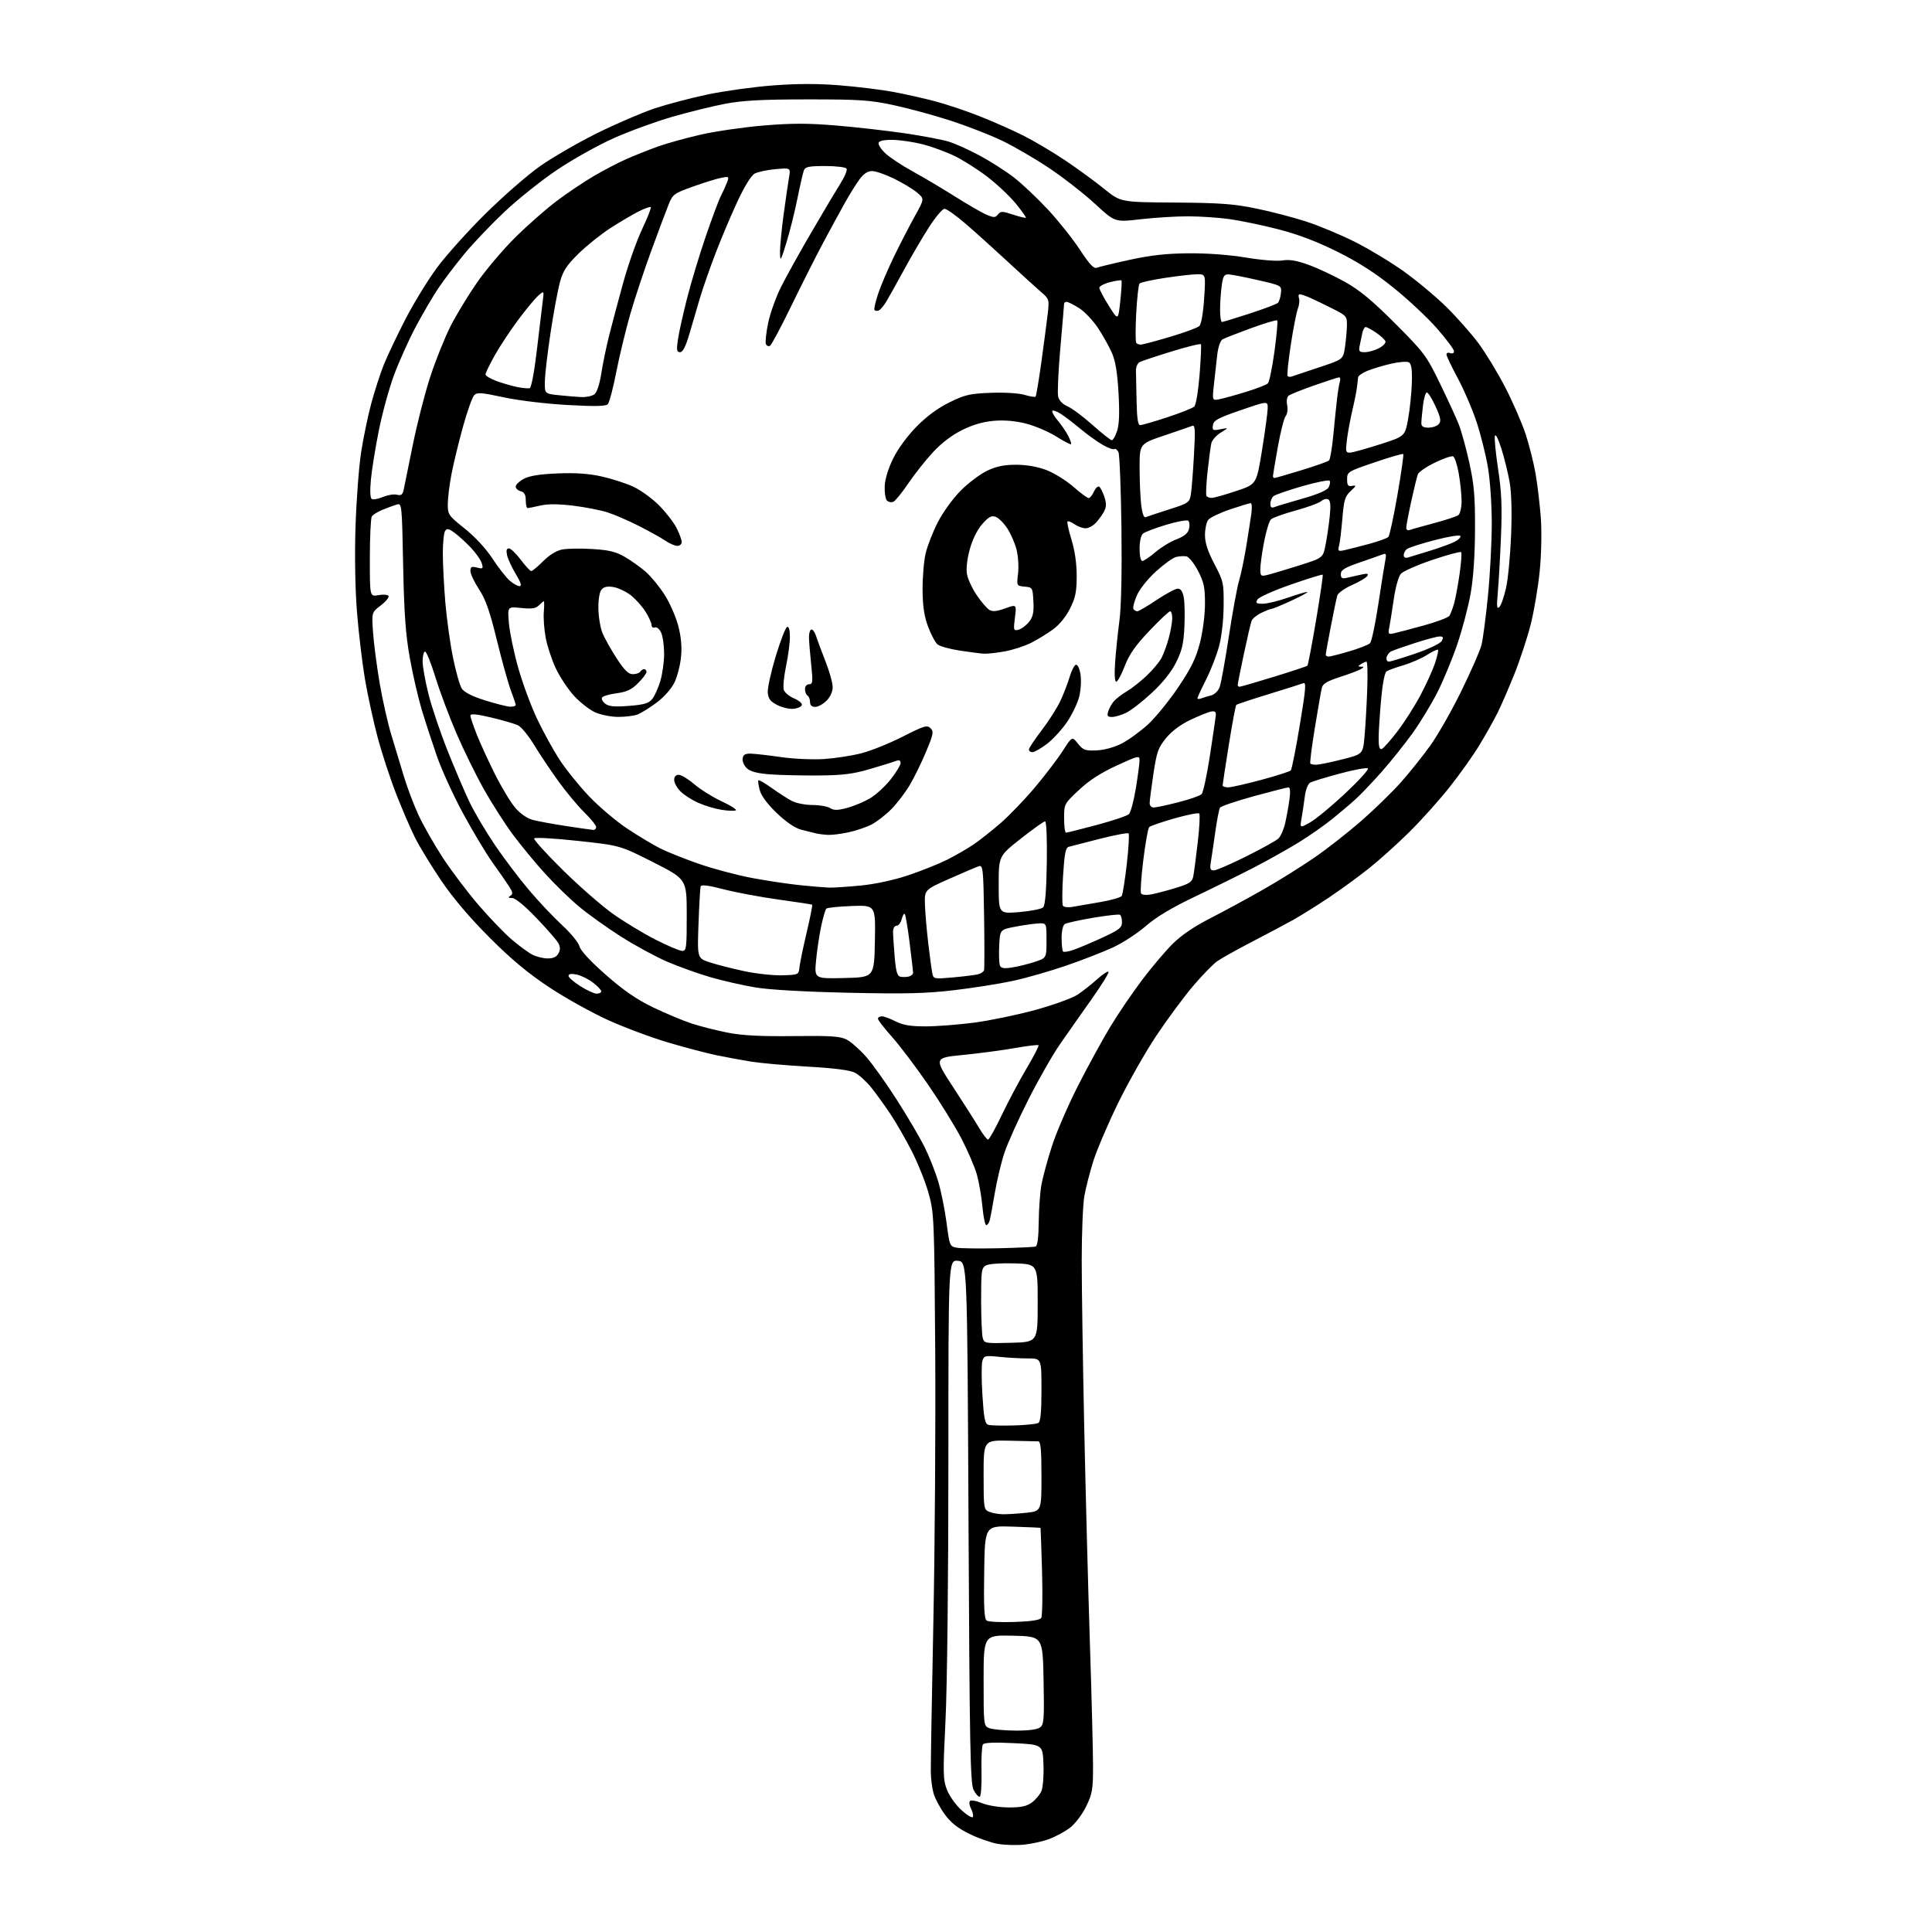 <?xml version="1.0" encoding="UTF-8" standalone="no"?>
<svg 
  version="1.1" 
  xmlns="http://www.w3.org/2000/svg" 
  xmlns:xlink="http://www.w3.org/1999/xlink" 
  xmlns:svg="http://www.w3.org/2000/svg"
  xmlns:rdf="http://www.w3.org/1999/02/22-rdf-syntax-ns#"
  xmlns:cc="http://creativecommons.org/ns#"
  xmlns:dc="http://purl.org/dc/elements/1.1/"
  viewBox="0 0 768 768"
  width="768"
  height="768"
>
<style>svg {background-color: white; }</style>"
<path stroke="none" fill="black" fill-rule="evenodd" d="M407.00,733.28C403.98,733.57 399.29,733.43 396.59,732.96C393.90,732.50 388.81,730.70 385.29,728.97C380.69,726.71 377.94,724.52 375.54,721.21C373.70,718.67 371.72,715.00 371.15,713.05C370.57,711.10 370.06,707.25 370.01,704.50C369.96,701.75 370.41,674.98 371.02,645.00C371.63,615.02 371.96,566.20 371.76,536.50C371.40,484.53 371.30,482.20 369.18,474.50C367.97,470.10 364.96,462.55 362.50,457.71C360.04,452.88 356.15,446.13 353.86,442.71C351.57,439.30 348.16,434.58 346.27,432.23C344.38,429.89 341.51,427.28 339.88,426.44C337.88,425.40 331.82,424.62 321.20,424.01C312.55,423.52 302.39,422.62 298.63,422.02C294.86,421.42 288.57,420.25 284.64,419.43C280.71,418.61 272.13,416.35 265.56,414.40C258.99,412.46 248.27,408.46 241.75,405.51C235.22,402.55 224.62,396.65 218.19,392.38C209.73,386.76 203.17,381.28 194.47,372.56C186.63,364.70 179.98,356.85 175.35,350.00C171.45,344.23 166.81,336.61 165.03,333.08C163.26,329.55 159.86,321.68 157.48,315.58C155.10,309.49 151.77,299.32 150.09,293.00C148.41,286.68 146.16,276.32 145.08,270.00C144.01,263.68 142.59,251.75 141.92,243.50C141.19,234.32 140.95,221.13 141.32,209.50C141.65,199.05 142.64,185.78 143.52,180.00C144.40,174.22 146.23,165.38 147.59,160.35C148.95,155.32 151.21,148.34 152.62,144.85C154.03,141.36 157.86,133.30 161.13,126.94C164.41,120.59 170.06,111.36 173.69,106.44C177.33,101.52 185.99,91.88 192.94,85.00C199.89,78.12 209.61,69.64 214.54,66.15C219.47,62.66 229.71,56.73 237.29,52.97C244.88,49.21 255.23,44.76 260.29,43.07C265.36,41.39 274.90,38.88 281.50,37.51C288.10,36.13 299.73,34.53 307.34,33.95C316.88,33.23 325.12,33.21 333.84,33.92C340.80,34.48 350.32,35.65 355.00,36.52C359.68,37.39 367.10,39.05 371.50,40.20C375.90,41.35 383.90,44.02 389.28,46.15C394.66,48.27 402.56,51.77 406.83,53.92C411.11,56.07 418.63,60.53 423.55,63.84C428.47,67.15 435.42,72.22 438.99,75.12C445.49,80.38 445.49,80.38 466.99,80.52C484.90,80.64 490.31,81.03 499.30,82.88C505.24,84.09 514.24,86.44 519.30,88.09C524.36,89.74 533.00,93.35 538.50,96.10C544.00,98.86 552.74,104.12 557.91,107.80C563.09,111.49 570.75,117.88 574.94,122.00C579.13,126.12 584.89,132.65 587.75,136.50C590.61,140.35 595.39,148.22 598.37,154.00C601.35,159.78 604.97,168.08 606.42,172.45C607.87,176.83 609.68,184.03 610.44,188.45C611.20,192.88 612.13,200.78 612.51,206.00C612.90,211.41 612.71,220.45 612.06,227.00C611.43,233.32 609.83,242.83 608.50,248.13C607.17,253.42 604.21,262.42 601.92,268.13C599.62,273.83 596.62,280.75 595.23,283.50C593.85,286.25 590.69,291.88 588.21,296.00C585.73,300.12 580.31,307.77 576.15,313.00C572.00,318.23 564.76,326.29 560.05,330.93C555.35,335.57 548.14,342.03 544.04,345.30C539.93,348.57 532.73,353.80 528.04,356.94C523.34,360.07 517.02,364.02 514.00,365.71C510.98,367.39 503.60,371.31 497.62,374.41C491.64,377.51 485.42,380.99 483.80,382.14C482.18,383.30 477.92,387.67 474.34,391.87C470.76,396.07 464.22,404.90 459.80,411.50C455.39,418.10 448.48,430.25 444.46,438.50C440.44,446.75 436.02,457.10 434.63,461.50C433.24,465.90 431.63,472.17 431.05,475.43C430.47,478.70 430.00,490.17 430.00,500.93C430.00,511.70 430.45,541.42 430.99,567.00C431.53,592.58 432.54,631.05 433.23,652.50C433.93,673.95 434.50,696.23 434.50,702.00C434.50,711.45 434.22,713.06 431.73,718.15C430.18,721.31 427.36,725.01 425.36,726.54C423.38,728.05 419.68,730.06 417.13,731.02C414.58,731.97 410.02,732.99 407.00,733.28zM386.76,722.23C386.96,721.61 386.63,720.18 386.02,719.03C385.41,717.89 385.17,716.53 385.50,716.00C385.85,715.44 387.78,715.74 390.29,716.76C392.73,717.74 397.23,718.47 401.00,718.48C405.95,718.50 408.14,718.02 410.20,716.50C411.69,715.40 413.40,713.35 414.00,711.93C414.60,710.52 414.96,705.80 414.80,701.43C414.50,693.50 414.50,693.50 403.00,692.93C395.33,692.55 391.24,692.71 390.72,693.43C390.30,694.02 390.04,698.89 390.16,704.24C390.28,709.68 389.96,714.09 389.44,714.22C388.92,714.34 387.82,713.11 387.00,711.47C385.71,708.91 385.43,694.32 385.00,605.00C384.50,501.50 384.50,501.50 380.75,501.19C377.00,500.88 377.00,500.88 377.00,580.69C377.01,626.60 376.52,670.37 375.86,683.73C374.81,704.91 374.86,707.35 376.41,711.42C377.37,713.90 379.94,717.52 382.25,719.61C384.53,721.66 386.55,722.84 386.76,722.23zM403.56,687.94C408.68,687.98 412.26,687.53 413.39,686.70C415.00,685.52 415.14,683.75 414.84,667.95C414.50,650.50 414.50,650.50 402.75,650.22C391.00,649.94 391.00,649.94 391.00,668.00C391.00,685.80 391.03,686.08 393.25,686.97C394.49,687.47 399.13,687.90 403.56,687.94zM403.31,644.76C409.89,644.53 413.38,644.00 413.91,643.15C414.35,642.44 414.49,634.13 414.23,624.68C413.96,615.23 413.69,607.44 413.63,607.36C413.56,607.28 408.55,607.05 402.50,606.86C391.50,606.50 391.50,606.50 391.23,624.93C391.02,638.97 391.26,643.56 392.23,644.22C392.93,644.70 397.91,644.94 403.31,644.76zM398.60,601.94C400.31,601.97 404.47,601.71 407.85,601.36C414.00,600.72 414.00,600.72 414.00,586.86C414.00,576.46 413.69,572.99 412.75,572.96C412.06,572.94 406.89,572.82 401.25,572.70C391.00,572.48 391.00,572.48 391.00,586.27C391.00,599.64 391.07,600.09 393.25,600.97C394.49,601.47 396.90,601.90 398.60,601.94zM403.02,566.64C407.70,566.51 412.09,566.06 412.77,565.64C413.64,565.11 414.00,561.22 414.00,552.44C414.00,540.00 414.00,540.00 408.65,540.00C405.70,540.00 400.58,539.72 397.26,539.37C391.63,538.78 391.17,538.89 390.52,540.95C390.13,542.17 390.13,548.28 390.52,554.53C391.10,563.78 391.54,565.99 392.87,566.39C393.77,566.66 398.33,566.77 403.02,566.64zM401.88,533.78C412.50,533.50 412.50,533.50 412.50,518.00C412.50,502.50 412.50,502.50 403.25,502.21C398.00,502.05 393.14,502.39 392.00,503.00C390.16,503.99 390.00,505.08 390.01,516.79C390.02,523.78 390.30,530.53 390.64,531.78C391.23,534.00 391.55,534.06 401.88,533.78zM396.92,496.20C404.39,496.03 411.02,495.73 411.66,495.52C412.41,495.27 412.85,491.87 412.91,485.68C412.97,480.47 413.46,473.81 414.00,470.86C414.55,467.91 416.39,461.12 418.10,455.77C419.80,450.42 424.50,439.54 428.53,431.60C432.57,423.65 438.43,412.96 441.55,407.83C444.67,402.70 450.29,394.46 454.03,389.51C457.77,384.55 463.19,378.14 466.09,375.25C469.60,371.75 474.70,368.29 481.42,364.86C486.97,362.02 496.45,356.87 502.50,353.41C508.55,349.95 517.61,344.28 522.64,340.81C527.66,337.34 535.99,330.81 541.14,326.31C546.29,321.81 553.30,314.99 556.71,311.17C560.13,307.35 565.43,300.73 568.50,296.46C571.56,292.19 577.16,282.36 580.95,274.60C584.74,266.85 588.31,258.70 588.89,256.50C589.46,254.30 590.62,245.57 591.46,237.11C592.31,228.65 593.00,215.60 593.00,208.11C592.99,200.30 592.33,190.66 591.43,185.50C590.57,180.55 588.53,172.45 586.88,167.50C585.24,162.55 581.89,154.79 579.44,150.26C577.00,145.73 575.00,141.52 575.00,140.90C575.00,140.29 575.67,140.05 576.50,140.36C577.36,140.69 578.00,140.38 578.00,139.62C578.00,138.90 574.96,134.84 571.25,130.59C567.54,126.35 559.77,119.07 554.00,114.42C546.63,108.48 539.93,104.18 531.50,100.00C523.30,95.93 515.86,93.12 508.00,91.11C501.68,89.49 492.98,87.68 488.68,87.09C484.38,86.49 476.95,86.00 472.18,85.99C467.40,85.99 458.93,86.52 453.34,87.16C443.19,88.34 443.19,88.34 435.34,81.08C431.03,77.09 422.87,70.72 417.21,66.92C411.55,63.13 403.05,58.17 398.31,55.91C393.58,53.65 384.37,50.07 377.86,47.95C371.35,45.84 361.18,43.07 355.26,41.80C345.75,39.77 341.77,39.50 321.00,39.51C303.08,39.52 295.35,39.92 288.45,41.22C283.47,42.16 273.96,44.50 267.31,46.41C260.66,48.33 250.15,52.16 243.97,54.93C237.79,57.69 227.73,63.31 221.61,67.41C215.50,71.50 206.15,78.94 200.83,83.93C195.52,88.92 188.28,96.49 184.75,100.75C181.22,105.01 176.49,111.24 174.24,114.58C171.99,117.93 167.91,124.90 165.17,130.08C162.43,135.26 158.58,143.83 156.62,149.12C154.67,154.41 151.95,164.31 150.59,171.12C149.23,177.93 147.81,186.70 147.44,190.62C147.02,195.07 147.15,197.97 147.78,198.36C148.33,198.71 150.34,198.34 152.24,197.55C154.13,196.75 156.64,196.35 157.80,196.66C159.43,197.08 160.03,196.67 160.43,194.85C160.72,193.56 162.35,185.54 164.06,177.03C165.77,168.53 168.92,156.22 171.06,149.68C173.21,143.15 176.83,134.13 179.10,129.65C181.38,125.17 186.12,117.36 189.64,112.29C193.16,107.23 199.97,99.19 204.77,94.43C209.57,89.67 216.99,83.14 221.26,79.92C225.53,76.71 232.21,72.22 236.09,69.95C239.98,67.68 245.71,64.69 248.83,63.31C251.95,61.92 257.56,59.68 261.29,58.33C265.03,56.98 272.87,54.80 278.71,53.48C284.55,52.16 295.78,50.54 303.67,49.88C314.74,48.96 321.24,48.96 332.25,49.88C340.09,50.53 352.35,51.92 359.50,52.96C366.65,54.01 374.62,55.52 377.20,56.32C379.79,57.12 385.34,59.63 389.53,61.89C393.72,64.15 399.76,68.01 402.96,70.47C406.16,72.93 412.24,78.67 416.49,83.22C420.73,87.77 426.49,95.00 429.29,99.28C433.02,104.99 434.79,106.90 435.94,106.44C436.80,106.10 442.68,104.68 449.00,103.30C457.45,101.45 463.68,100.76 472.50,100.69C479.80,100.63 488.71,101.29 495.26,102.38C501.38,103.40 507.66,103.90 509.81,103.53C512.57,103.07 515.43,103.55 520.25,105.30C523.90,106.63 530.40,109.68 534.70,112.09C540.56,115.38 545.52,119.49 554.61,128.60C566.11,140.13 567.00,141.32 572.38,152.38C575.49,158.77 578.88,166.15 579.91,168.76C580.94,171.37 582.82,178.23 584.09,184.01C585.99,192.64 586.39,197.33 586.34,210.50C586.30,220.86 585.68,229.85 584.59,236.00C583.66,241.22 581.29,250.22 579.33,256.00C577.37,261.77 573.84,270.32 571.49,275.00C569.14,279.68 564.64,287.10 561.48,291.50C558.32,295.90 552.75,302.85 549.12,306.94C545.48,311.03 540.92,315.82 539.00,317.57C537.08,319.33 532.93,322.85 529.78,325.41C526.63,327.97 520.56,332.22 516.28,334.86C512.00,337.49 504.00,341.98 498.50,344.82C493.00,347.67 482.43,352.89 475.00,356.43C465.78,360.83 459.60,364.53 455.50,368.10C452.20,370.98 446.35,374.79 442.50,376.58C438.65,378.36 430.27,381.63 423.88,383.83C417.48,386.03 407.96,388.77 402.72,389.90C397.48,391.04 386.96,392.70 379.34,393.61C368.19,394.93 360.07,395.13 337.50,394.64C320.34,394.27 306.00,393.46 300.47,392.55C295.50,391.73 287.42,389.90 282.52,388.48C277.61,387.05 269.86,384.29 265.29,382.32C260.73,380.36 252.40,375.84 246.80,372.28C241.20,368.71 233.66,363.32 230.06,360.29C226.45,357.26 220.38,351.36 216.57,347.16C212.77,342.97 207.04,336.02 203.86,331.73C200.67,327.43 195.48,319.32 192.33,313.71C189.18,308.09 184.27,298.10 181.43,291.50C178.59,284.90 174.84,274.89 173.10,269.25C171.36,263.61 169.50,259.00 168.97,259.00C168.44,259.00 168.00,260.74 168.00,262.87C168.00,265.00 169.07,270.96 170.38,276.12C171.69,281.28 175.09,291.35 177.95,298.50C180.80,305.65 184.72,314.81 186.65,318.86C188.59,322.90 193.11,330.55 196.70,335.86C200.30,341.16 206.40,349.23 210.27,353.80C214.13,358.36 220.08,364.66 223.49,367.80C226.90,370.93 229.98,374.71 230.34,376.18C230.76,377.86 234.63,382.06 240.75,387.44C247.81,393.66 252.98,397.23 259.50,400.39C264.45,402.79 271.43,405.71 275.01,406.88C278.60,408.05 285.12,409.70 289.51,410.54C295.21,411.64 302.67,412.02 315.50,411.86C330.56,411.69 334.01,411.92 336.65,413.30C338.38,414.21 341.88,417.32 344.42,420.22C346.95,423.13 352.43,430.81 356.57,437.31C360.72,443.80 365.62,452.12 367.46,455.81C369.30,459.49 371.76,465.65 372.91,469.50C374.07,473.35 375.57,480.77 376.26,485.99C377.48,495.34 377.54,495.49 380.42,495.99C382.03,496.27 389.45,496.36 396.92,496.20zM392.03,487.00C391.58,487.00 390.90,483.74 390.54,479.75C390.17,475.76 389.19,470.02 388.35,467.00C387.52,463.98 384.70,457.42 382.09,452.42C379.47,447.43 373.47,437.74 368.75,430.90C364.03,424.05 357.66,415.63 354.59,412.19C351.51,408.74 349.00,405.49 349.00,404.96C349.00,404.43 349.69,404.00 350.54,404.00C351.39,404.00 353.84,404.90 356.00,406.00C358.95,407.51 361.89,408.00 367.91,408.00C372.30,408.00 380.99,407.33 387.22,406.52C393.45,405.70 404.39,403.43 411.52,401.48C418.66,399.52 426.21,396.80 428.30,395.42C430.39,394.04 433.89,391.29 436.07,389.31C438.26,387.34 440.32,385.98 440.64,386.30C440.96,386.63 437.94,391.53 433.92,397.20C429.91,402.86 424.25,410.91 421.36,415.09C418.46,419.26 412.81,429.16 408.80,437.09C404.78,445.01 400.47,454.61 399.22,458.41C397.97,462.21 396.26,469.41 395.42,474.41C394.58,479.41 393.66,484.29 393.38,485.25C393.10,486.21 392.49,487.00 392.03,487.00zM392.77,453.00C393.21,453.00 395.67,448.61 398.22,443.25C400.77,437.89 405.20,429.55 408.07,424.73C410.94,419.90 413.08,415.75 412.83,415.49C412.58,415.24 408.35,415.75 403.43,416.62C398.52,417.49 389.27,418.72 382.88,419.35C371.26,420.50 371.26,420.50 378.88,432.15C383.07,438.56 387.73,445.87 389.23,448.40C390.72,450.93 392.32,453.00 392.77,453.00zM237.20,395.00C238.19,395.00 239.00,394.57 239.00,394.05C239.00,393.53 237.50,391.96 235.67,390.56C233.83,389.16 230.91,387.73 229.17,387.38C227.08,386.97 226.00,387.14 226.00,387.90C226.00,388.53 228.11,390.38 230.70,392.02C233.28,393.66 236.20,395.00 237.20,395.00zM335.61,388.78C347.50,388.50 347.50,388.50 347.78,374.15C348.06,359.81 348.06,359.81 338.61,360.15C333.41,360.34 328.85,360.81 328.47,361.20C328.09,361.58 327.17,364.73 326.43,368.20C325.69,371.66 324.78,377.78 324.40,381.78C323.72,389.07 323.72,389.07 335.61,388.78zM361.25,388.19C362.21,387.96 362.99,387.26 362.97,386.63C362.95,386.01 362.32,380.64 361.58,374.70C360.83,368.75 359.97,363.64 359.66,363.33C359.35,363.02 358.80,363.94 358.44,365.38C358.08,366.82 357.16,368.00 356.39,368.00C355.60,368.00 355.00,369.01 355.00,370.35C355.00,371.64 355.29,376.12 355.64,380.30C356.14,386.13 356.66,387.99 357.89,388.26C358.78,388.45 360.29,388.42 361.25,388.19zM378.80,388.54C383.03,388.16 387.48,387.61 388.68,387.33C389.88,387.05 391.00,386.30 391.18,385.66C391.35,385.02 391.36,375.34 391.19,364.15C390.91,345.58 390.73,343.84 389.19,344.31C388.26,344.60 383.00,346.83 377.50,349.27C367.50,353.70 367.50,353.70 367.68,359.60C367.79,362.85 368.38,369.77 369.00,375.00C369.61,380.23 370.34,385.56 370.61,386.86C371.08,389.18 371.26,389.21 378.80,388.54zM311.00,387.70C317.44,387.50 317.50,387.47 317.80,384.50C317.97,382.85 319.26,376.63 320.66,370.69C322.06,364.74 323.05,359.76 322.85,359.63C322.66,359.50 316.65,358.58 309.50,357.59C302.35,356.60 292.53,354.77 287.67,353.51C281.52,351.92 278.75,351.57 278.51,352.36C278.32,352.99 277.94,359.66 277.67,367.20C277.17,380.90 277.17,380.90 282.12,382.54C284.84,383.44 290.99,385.02 295.79,386.04C300.58,387.06 307.43,387.81 311.00,387.70zM402.27,384.60C404.59,384.24 408.64,383.25 411.25,382.39C416.00,380.84 416.00,380.84 416.00,373.92C416.00,367.03 415.99,367.00 413.25,367.05C411.74,367.07 407.57,367.64 404.00,368.30C397.50,369.51 397.50,369.51 397.20,375.90C397.03,379.41 397.15,382.96 397.47,383.77C397.90,384.91 399.02,385.10 402.27,384.60zM217.71,380.99C219.91,381.00 221.27,380.37 222.00,379.00C222.76,377.57 222.76,376.41 221.97,374.94C221.37,373.81 217.45,369.31 213.26,364.94C208.58,360.05 204.86,356.99 203.58,356.98C202.03,356.97 201.85,356.75 202.86,356.11C203.97,355.41 203.88,354.73 202.38,352.38C201.37,350.79 198.44,346.57 195.86,342.98C193.29,339.40 188.01,330.61 184.13,323.45C180.25,316.29 175.53,305.95 173.63,300.47C171.73,294.99 169.02,286.68 167.61,282.00C166.20,277.32 164.08,268.10 162.90,261.50C161.24,252.20 160.64,243.93 160.26,224.72C159.76,200.01 159.75,199.94 157.63,200.59C156.46,200.95 153.94,201.88 152.04,202.66C150.13,203.44 148.22,204.62 147.80,205.29C147.38,205.95 147.02,213.41 147.02,221.86C147.00,237.22 147.00,237.22 150.42,236.58C152.30,236.23 154.11,236.37 154.44,236.90C154.77,237.44 153.39,239.12 151.39,240.65C147.73,243.44 147.73,243.44 148.30,251.47C148.61,255.89 149.80,264.98 150.94,271.67C152.09,278.37 154.17,287.59 155.57,292.17C156.97,296.75 159.19,304.10 160.51,308.50C161.82,312.90 164.46,319.89 166.38,324.04C168.30,328.18 172.66,335.83 176.07,341.04C179.48,346.24 185.85,354.66 190.21,359.74C194.58,364.82 200.51,370.99 203.39,373.45C206.27,375.91 209.95,378.62 211.56,379.46C213.18,380.30 215.95,380.99 217.71,380.99zM426.96,377.51C429.04,376.78 434.18,374.59 438.37,372.65C444.91,369.63 446.00,368.77 446.00,366.62C446.00,365.25 445.65,363.90 445.22,363.64C444.79,363.37 439.95,363.91 434.47,364.84C428.99,365.77 423.94,366.89 423.25,367.32C422.54,367.78 422.00,370.16 422.00,372.89C422.00,375.52 422.27,377.93 422.59,378.26C422.92,378.58 424.88,378.25 426.96,377.51zM271.19,378.00C272.85,378.00 273.00,376.85 272.99,363.75C272.98,349.50 272.98,349.50 259.74,342.79C246.50,336.08 246.50,336.08 229.67,334.26C220.42,333.26 212.61,332.82 212.33,333.28C212.05,333.73 217.15,339.37 223.67,345.80C230.19,352.24 239.17,360.08 243.61,363.24C248.06,366.40 255.67,371.01 260.53,373.49C265.40,375.97 270.19,378.00 271.19,378.00zM405.25,362.56C409.79,362.17 414.03,361.33 414.68,360.68C415.48,359.89 415.95,354.06 416.12,343.00C416.26,333.27 415.98,326.50 415.43,326.50C414.92,326.50 410.56,329.61 405.75,333.40C397.00,340.30 397.00,340.30 397.00,351.78C397.00,363.26 397.00,363.26 405.25,362.56zM426.33,360.49C428.07,360.18 433.04,359.32 437.36,358.59C441.69,357.85 445.54,356.75 445.91,356.14C446.29,355.53 447.19,349.83 447.92,343.47C448.64,337.11 448.97,331.63 448.63,331.30C448.30,330.96 443.18,331.92 437.26,333.43C431.34,334.93 425.78,336.36 424.89,336.60C423.59,336.96 423.15,339.17 422.59,348.03C422.20,354.07 422.18,359.48 422.52,360.04C422.87,360.60 424.58,360.81 426.33,360.49zM457.72,355.52C459.64,355.16 464.05,353.99 467.53,352.92C472.97,351.24 473.92,350.58 474.37,348.23C474.66,346.73 475.45,340.67 476.13,334.77C476.82,328.87 477.07,323.74 476.71,323.37C476.34,323.01 471.90,323.89 466.84,325.33C461.78,326.78 457.27,328.33 456.82,328.78C456.37,329.23 455.31,335.12 454.48,341.87C453.64,348.61 453.24,354.59 453.59,355.15C453.96,355.75 455.68,355.91 457.72,355.52zM329.50,352.84C331.15,352.90 336.80,352.53 342.06,352.02C347.94,351.45 355.26,349.87 361.06,347.93C366.25,346.19 373.20,343.41 376.50,341.75C379.80,340.09 384.52,337.36 387.00,335.69C389.48,334.01 394.35,330.15 397.84,327.12C401.32,324.09 407.49,317.65 411.55,312.81C415.61,307.98 420.56,301.47 422.55,298.35C426.18,292.69 426.18,292.69 428.49,295.59C430.56,298.18 431.36,298.48 435.86,298.29C438.89,298.17 442.86,297.09 445.81,295.60C448.51,294.23 453.21,290.83 456.25,288.06C459.29,285.28 464.75,278.58 468.39,273.17C473.59,265.43 475.42,261.67 477.00,255.51C478.15,250.99 479.00,244.41 479.00,239.95C479.00,233.44 478.56,231.39 476.20,226.87C474.66,223.92 472.60,221.35 471.62,221.17C470.64,220.98 468.79,221.09 467.50,221.41C466.22,221.73 462.59,224.35 459.45,227.22C456.14,230.24 452.95,234.28 451.87,236.81C450.84,239.21 450.25,241.59 450.56,242.09C450.87,242.59 451.56,243.00 452.09,243.00C452.63,243.00 456.08,240.97 459.77,238.50C463.46,236.03 467.25,234.00 468.19,234.00C469.36,234.00 470.12,235.11 470.56,237.46C470.92,239.37 471.03,244.65 470.82,249.21C470.51,255.87 469.85,258.65 467.50,263.35C465.60,267.16 462.20,271.40 457.79,275.49C454.06,278.94 449.47,282.50 447.60,283.38C445.73,284.27 443.22,285.00 442.03,285.00C440.25,285.00 439.99,284.60 440.55,282.75C440.93,281.51 441.94,279.70 442.80,278.72C443.66,277.74 445.97,275.98 447.93,274.81C449.90,273.65 453.45,270.85 455.83,268.60C458.21,266.34 460.87,263.15 461.74,261.50C462.60,259.85 463.91,256.25 464.64,253.50C465.38,250.75 465.98,247.26 465.99,245.75C465.99,244.24 465.61,243.00 465.13,243.00C464.66,243.00 460.94,246.50 456.88,250.78C451.33,256.63 448.90,260.10 447.10,264.78C445.78,268.20 444.26,271.00 443.72,271.00C443.12,271.00 442.95,268.00 443.28,263.25C443.58,258.99 444.35,251.58 444.98,246.80C445.71,241.32 446.01,227.62 445.79,209.80C445.59,194.23 445.06,180.72 444.61,179.76C444.16,178.80 443.42,178.24 442.97,178.52C442.52,178.80 440.43,178.04 438.33,176.83C436.22,175.63 432.25,172.77 429.50,170.49C426.75,168.20 423.25,165.52 421.72,164.53C420.19,163.54 418.67,163.00 418.34,163.32C418.02,163.65 418.95,165.34 420.41,167.08C421.88,168.82 423.76,171.58 424.61,173.21C425.46,174.85 425.97,176.36 425.76,176.57C425.55,176.79 422.88,175.40 419.84,173.50C416.80,171.59 411.43,169.30 407.92,168.40C403.74,167.33 399.34,166.94 395.21,167.27C390.94,167.61 386.83,168.79 382.54,170.91C378.43,172.93 374.29,176.08 370.84,179.81C367.90,182.98 363.48,188.58 361.00,192.25C358.52,195.91 355.86,199.17 355.08,199.49C354.30,199.81 353.18,199.58 352.58,198.98C351.99,198.39 351.58,195.84 351.68,193.32C351.79,190.48 353.07,186.27 355.05,182.25C356.94,178.40 360.72,173.26 364.37,169.55C368.40,165.46 372.89,162.16 377.47,159.92C383.63,156.90 385.56,156.46 393.91,156.15C399.35,155.94 405.03,156.29 407.28,156.97C409.43,157.61 411.40,157.93 411.66,157.68C411.91,157.42 412.95,151.21 413.97,143.86C414.98,136.51 416.12,127.89 416.49,124.71C417.13,119.09 417.06,118.83 413.99,116.21C412.25,114.72 406.26,109.27 400.69,104.11C395.11,98.94 387.49,92.08 383.75,88.86C380.01,85.63 376.28,83.00 375.47,83.00C374.65,83.00 371.89,86.26 369.33,90.25C366.76,94.24 362.34,101.78 359.50,107.00C356.65,112.22 353.47,117.96 352.41,119.73C351.36,121.51 349.95,123.18 349.28,123.44C348.61,123.70 347.86,123.58 347.61,123.18C347.36,122.78 348.05,119.80 349.14,116.57C350.23,113.34 353.12,106.60 355.56,101.60C358.00,96.59 361.69,89.47 363.75,85.76C367.50,79.03 367.50,79.03 364.50,76.51C362.85,75.13 358.74,72.65 355.36,71.00C351.98,69.35 348.06,68.00 346.66,68.00C344.93,68.00 343.32,69.06 341.70,71.25C340.38,73.04 337.78,77.20 335.93,80.50C334.07,83.80 330.15,91.00 327.22,96.50C324.29,102.00 318.58,113.31 314.54,121.63C310.50,129.96 306.69,137.07 306.09,137.45C305.48,137.82 304.74,137.49 304.45,136.72C304.15,135.95 304.57,132.16 305.37,128.30C306.18,124.44 308.50,117.96 310.55,113.91C312.59,109.85 318.07,100.00 322.73,92.02C327.38,84.03 332.54,75.38 334.18,72.79C335.82,70.19 336.87,67.61 336.52,67.04C336.17,66.46 332.37,66.00 328.05,66.00C321.59,66.00 320.10,66.30 319.56,67.70C319.20,68.64 318.04,73.70 316.98,78.95C315.92,84.20 313.95,92.10 312.60,96.50C310.32,103.90 310.13,104.19 310.07,100.44C310.03,98.20 310.67,91.45 311.48,85.44C312.30,79.42 313.27,72.74 313.64,70.60C314.31,66.69 314.31,66.69 308.29,67.24C304.98,67.54 301.26,68.33 300.02,68.99C298.65,69.72 296.02,73.95 293.26,79.85C290.77,85.16 286.84,94.45 284.51,100.50C282.19,106.55 279.36,114.65 278.23,118.50C277.09,122.35 275.21,128.76 274.04,132.75C272.57,137.77 271.43,140.00 270.34,140.00C269.04,140.00 268.89,139.18 269.44,135.25C269.80,132.64 271.41,125.32 273.01,119.00C274.61,112.67 277.97,101.48 280.49,94.13C283.01,86.78 285.74,79.47 286.56,77.89C287.38,76.31 288.47,73.90 288.99,72.54C289.89,70.17 289.80,70.09 286.71,70.68C284.95,71.01 279.90,72.58 275.50,74.15C267.92,76.87 267.41,77.24 265.80,81.26C264.86,83.59 261.78,91.80 258.96,99.50C256.13,107.20 252.32,118.67 250.50,125.00C248.69,131.32 246.19,141.68 244.96,148.00C243.73,154.32 242.22,160.02 241.61,160.66C240.79,161.52 236.55,161.60 225.50,160.99C216.94,160.51 206.07,159.20 200.19,157.93C191.35,156.02 189.68,155.90 188.50,157.10C187.74,157.87 185.72,163.56 184.01,169.74C182.30,175.93 180.25,184.41 179.45,188.58C178.65,192.76 178.00,198.10 178.00,200.46C178.00,204.55 178.30,204.99 184.75,210.13C188.84,213.40 193.17,218.07 195.74,222.01C198.07,225.58 201.14,229.51 202.55,230.75C203.96,231.99 205.74,233.00 206.51,233.00C207.51,233.00 207.10,231.63 205.06,228.25C203.49,225.64 201.92,222.26 201.58,220.75C201.15,218.82 201.36,218.00 202.30,218.00C203.03,218.00 205.15,220.03 207.00,222.50C208.85,224.97 210.74,227.00 211.19,227.00C211.63,227.00 213.77,225.23 215.94,223.06C218.47,220.53 221.21,218.86 223.56,218.42C225.58,218.04 231.00,217.97 235.59,218.25C242.23,218.67 244.87,219.32 248.51,221.45C251.02,222.93 254.72,225.56 256.72,227.32C258.72,229.07 262.02,233.07 264.06,236.22C266.10,239.37 268.55,244.87 269.52,248.44C270.73,252.90 271.11,256.84 270.74,260.96C270.44,264.27 269.26,268.90 268.12,271.26C266.87,273.83 264.03,277.04 261.01,279.30C258.24,281.37 254.82,283.50 253.42,284.03C252.02,284.56 248.54,284.99 245.68,284.98C242.83,284.97 238.70,284.13 236.50,283.13C234.30,282.12 230.55,279.18 228.16,276.58C225.78,273.98 222.52,269.06 220.92,265.64C219.32,262.22 217.52,256.77 216.92,253.52C216.32,250.28 215.98,245.68 216.17,243.31C216.36,240.94 216.37,239.00 216.19,239.00C216.01,239.00 215.13,239.73 214.24,240.62C212.98,241.88 211.40,242.11 207.17,241.68C201.72,241.12 201.72,241.12 202.31,247.81C202.63,251.49 204.30,259.45 206.01,265.50C207.72,271.55 211.07,280.62 213.46,285.66C215.84,290.70 219.83,297.98 222.33,301.84C224.82,305.69 230.12,312.28 234.11,316.48C238.10,320.68 244.99,326.51 249.43,329.45C253.87,332.38 259.77,335.92 262.55,337.31C265.33,338.70 272.20,341.43 277.82,343.39C283.45,345.35 292.87,347.86 298.77,348.98C304.67,350.09 313.32,351.39 318.00,351.87C322.68,352.35 327.85,352.78 329.50,352.84zM482.52,346.00C483.48,346.00 489.26,343.50 495.36,340.45C501.45,337.40 507.21,334.22 508.14,333.37C509.08,332.53 510.31,329.73 510.89,327.17C511.47,324.60 512.23,320.36 512.58,317.75C512.99,314.78 512.85,313.00 512.21,313.00C511.66,313.00 505.44,314.58 498.40,316.51C491.37,318.44 485.32,320.49 484.96,321.07C484.60,321.65 483.75,326.04 483.08,330.81C482.41,335.59 481.61,340.96 481.32,342.75C480.88,345.38 481.11,346.00 482.52,346.00zM329.20,331.88C327.72,331.82 325.60,331.56 324.50,331.31C323.40,331.06 320.74,330.40 318.59,329.84C316.05,329.19 312.63,326.88 308.85,323.27C305.13,319.73 302.66,316.42 302.03,314.16C301.50,312.21 301.25,310.42 301.48,310.18C301.72,309.95 304.13,311.34 306.84,313.29C309.55,315.23 313.14,317.54 314.83,318.41C316.52,319.29 320.18,320.00 322.96,320.00C325.75,320.00 328.90,320.55 329.98,321.22C331.51,322.18 332.94,322.16 336.71,321.16C339.35,320.46 343.42,318.76 345.77,317.39C348.12,316.02 351.83,312.63 354.02,309.86C356.21,307.09 358.00,304.14 358.00,303.30C358.00,302.27 357.45,302.00 356.25,302.46C355.29,302.84 350.68,304.27 346.00,305.65C339.15,307.67 335.17,308.18 325.50,308.26C318.90,308.31 310.23,308.12 306.24,307.83C301.16,307.45 298.37,306.74 296.94,305.45C295.83,304.44 295.04,302.69 295.21,301.56C295.43,299.98 296.20,299.52 298.50,299.59C300.15,299.63 305.55,300.25 310.49,300.96C315.44,301.67 323.09,302.02 327.49,301.73C331.90,301.44 338.61,300.41 342.40,299.44C346.20,298.47 353.60,295.49 358.85,292.82C367.34,288.50 368.56,288.13 369.90,289.47C371.23,290.81 371.04,291.83 368.16,298.74C366.38,303.01 363.48,308.95 361.71,311.95C359.95,314.95 356.63,319.31 354.35,321.63C352.06,323.96 348.46,326.74 346.35,327.81C344.23,328.88 340.12,330.26 337.20,330.88C334.29,331.49 330.69,331.95 329.20,331.88zM423.75,331.00C424.16,331.00 429.68,329.62 436.00,327.93C442.32,326.24 448.07,324.31 448.77,323.63C449.46,322.95 450.69,318.37 451.50,313.45C452.31,308.53 452.97,303.52 452.98,302.32C453.00,300.23 452.63,300.31 443.90,304.32C437.60,307.21 432.97,310.20 428.90,314.03C423.03,319.52 423.00,319.58 423.00,325.28C423.00,328.42 423.34,331.00 423.75,331.00zM235.75,329.90C236.44,329.96 236.99,329.44 236.97,328.75C236.96,328.06 234.82,325.41 232.21,322.86C229.61,320.31 224.94,314.68 221.83,310.36C218.72,306.04 214.40,299.57 212.24,296.00C210.08,292.43 207.23,288.97 205.91,288.33C204.58,287.69 199.79,286.29 195.25,285.22C189.31,283.82 187.00,283.61 187.00,284.47C187.00,285.12 188.15,288.55 189.56,292.08C190.97,295.61 194.23,302.71 196.81,307.86C199.39,313.01 202.99,318.96 204.81,321.09C206.85,323.48 209.53,325.33 211.81,325.93C213.84,326.47 219.78,327.56 225.00,328.36C230.22,329.15 235.06,329.85 235.75,329.90zM520.87,326.87C523.16,325.56 529.42,320.39 534.77,315.36C540.12,310.34 544.17,305.89 543.77,305.47C543.37,305.05 538.42,305.94 532.77,307.46C527.12,308.97 521.78,310.60 520.89,311.06C519.93,311.58 519.04,313.82 518.67,316.71C518.33,319.34 517.75,323.24 517.38,325.37C516.70,329.23 516.70,329.23 520.87,326.87zM292.48,322.12C291.94,322.41 289.42,322.32 286.87,321.92C284.32,321.53 280.17,320.28 277.64,319.16C275.11,318.05 271.90,316.00 270.52,314.61C269.13,313.22 268.00,311.17 268.00,310.05C268.00,308.73 268.65,308.00 269.82,308.00C270.82,308.00 273.60,309.69 275.99,311.75C278.39,313.81 283.30,316.87 286.90,318.55C290.51,320.23 293.02,321.84 292.48,322.12zM458.58,321.00C459.45,321.00 463.84,320.07 468.33,318.93C472.83,317.79 477.02,316.33 477.65,315.68C478.28,315.03 479.76,308.20 480.94,300.50C482.12,292.80 483.18,285.60 483.29,284.50C483.45,283.01 482.99,282.58 481.50,282.84C480.40,283.02 476.71,284.50 473.29,286.12C469.31,288.01 465.81,290.61 463.54,293.39C460.40,297.21 459.82,298.85 458.50,307.61C457.68,313.05 457.01,318.29 457.01,319.25C457.00,320.21 457.71,321.00 458.58,321.00zM488.25,312.98C489.49,312.96 495.42,311.62 501.43,310.00C507.44,308.37 512.69,306.69 513.10,306.27C513.50,305.85 515.12,297.73 516.69,288.23C519.11,273.62 519.32,271.05 518.03,271.59C517.19,271.93 510.98,273.90 504.23,275.96C497.48,278.02 491.73,279.94 491.44,280.22C491.16,280.51 489.82,287.66 488.47,296.12C487.12,304.58 486.01,311.84 486.01,312.25C486.00,312.66 487.01,312.99 488.25,312.98zM523.20,304.00C524.23,304.00 528.83,303.06 533.43,301.90C541.78,299.81 541.78,299.81 542.43,292.65C542.78,288.72 543.26,280.44 543.49,274.25C543.72,268.06 543.59,263.01 543.20,263.02C542.82,263.02 541.83,263.47 541.00,264.00C539.67,264.86 539.67,264.97 541.00,265.00C542.31,265.03 542.32,265.15 541.03,265.96C540.22,266.47 536.50,267.87 532.77,269.08C527.67,270.71 525.84,271.79 525.46,273.38C525.17,274.55 523.92,281.71 522.68,289.29C521.44,296.88 520.63,303.29 520.88,303.54C521.13,303.79 522.17,304.00 523.20,304.00zM410.42,299.00C409.64,299.00 409.00,298.53 409.00,297.96C409.00,297.39 411.30,293.93 414.11,290.26C416.92,286.59 420.27,281.32 421.56,278.54C422.85,275.77 424.48,271.51 425.20,269.07C425.91,266.64 427.02,264.48 427.65,264.27C428.33,264.05 429.09,265.58 429.50,267.98C429.88,270.24 429.68,274.16 429.04,276.78C428.41,279.38 426.23,283.96 424.20,286.97C422.16,289.97 418.55,293.91 416.17,295.72C413.79,297.52 411.20,299.00 410.42,299.00zM549.23,297.76C549.90,297.53 552.73,294.36 555.51,290.71C558.30,287.06 562.43,280.57 564.69,276.29C566.96,272.01 569.54,266.30 570.44,263.62C571.33,260.93 571.87,258.54 571.63,258.29C571.39,258.05 569.40,258.98 567.21,260.37C565.03,261.75 560.82,263.58 557.87,264.45C554.92,265.32 551.93,266.39 551.22,266.84C550.43,267.34 549.59,271.63 549.01,278.08C548.49,283.81 548.05,290.68 548.03,293.33C548.01,296.72 548.37,298.04 549.23,297.76zM315.42,281.77C313.82,281.92 310.93,281.25 309.00,280.27C306.30,278.91 305.43,277.79 305.20,275.41C305.03,273.71 306.45,267.20 308.34,260.95C310.24,254.69 312.28,249.41 312.89,249.20C313.59,248.97 314.00,250.44 314.00,253.17C314.00,255.55 313.31,260.81 312.46,264.85C311.62,268.90 311.21,273.10 311.56,274.19C311.91,275.29 313.76,276.84 315.67,277.63C317.58,278.43 318.96,279.63 318.74,280.29C318.52,280.96 317.03,281.62 315.42,281.77zM202.75,280.92C203.99,280.96 205.00,280.66 205.00,280.25C205.00,279.84 204.13,277.22 203.07,274.44C202.02,271.65 199.51,262.65 197.50,254.44C194.70,242.97 193.06,238.28 190.43,234.27C188.54,231.39 187.00,228.12 187.00,227.00C187.00,225.30 187.44,225.07 189.61,225.62C192.00,226.22 192.16,226.07 191.50,223.89C191.11,222.57 189.14,219.77 187.14,217.67C185.14,215.56 182.22,212.91 180.65,211.77C178.29,210.07 177.64,209.96 176.91,211.11C176.43,211.87 176.03,215.88 176.03,220.00C176.03,224.12 176.47,232.82 177.01,239.32C177.55,245.82 178.92,255.72 180.06,261.32C181.19,266.92 182.77,272.50 183.57,273.72C184.51,275.18 187.66,276.78 192.75,278.39C197.01,279.73 201.51,280.87 202.75,280.92zM250.00,280.60C255.97,280.14 257.86,279.59 259.24,277.91C260.20,276.75 261.66,273.51 262.49,270.72C263.32,267.92 264.00,263.04 264.00,259.87C264.00,256.69 263.47,252.93 262.82,251.51C262.15,250.03 261.08,249.14 260.32,249.43C259.59,249.71 259.00,249.27 259.00,248.45C259.00,247.63 257.89,245.21 256.54,243.06C255.18,240.91 252.53,237.98 250.63,236.53C248.74,235.09 245.66,233.66 243.80,233.35C241.41,232.97 240.02,233.27 239.10,234.38C238.31,235.33 237.82,238.37 237.87,241.96C237.92,245.26 238.66,249.65 239.53,251.73C240.39,253.80 242.93,258.31 245.17,261.75C248.23,266.46 249.81,268.00 251.56,268.00C252.84,268.00 254.16,267.55 254.50,267.00C254.84,266.45 255.54,266.00 256.06,266.00C256.58,266.00 257.00,266.50 257.00,267.10C257.00,267.70 255.49,269.71 253.66,271.54C251.06,274.14 249.15,275.04 245.13,275.58C242.28,275.95 239.67,276.72 239.32,277.28C238.98,277.84 239.55,278.95 240.60,279.74C242.04,280.84 244.30,281.05 250.00,280.60zM324.05,281.00C322.69,281.00 322.00,280.35 322.00,279.06C322.00,277.99 321.55,276.84 321.00,276.50C320.45,276.16 320.00,275.01 320.00,273.94C320.00,272.81 320.68,272.00 321.64,272.00C323.08,272.00 323.18,271.09 322.47,264.25C322.02,259.99 321.62,255.15 321.58,253.50C321.54,251.85 321.95,250.39 322.50,250.25C323.05,250.11 323.89,251.24 324.37,252.75C324.85,254.26 326.53,258.80 328.12,262.83C329.70,266.85 331.00,271.49 331.00,273.12C331.00,274.94 330.05,277.04 328.55,278.55C327.20,279.90 325.17,281.00 324.05,281.00zM477.59,277.60C478.47,277.27 480.23,276.73 481.51,276.41C482.79,276.09 484.27,274.63 484.82,273.16C485.37,271.70 487.02,262.62 488.48,253.00C489.95,243.38 491.76,233.47 492.51,231.00C493.26,228.53 494.54,222.45 495.35,217.50C496.16,212.55 497.09,206.59 497.42,204.25C497.75,201.91 497.65,200.00 497.19,200.00C496.73,200.00 493.01,201.13 488.93,202.51C484.84,203.90 480.94,205.78 480.25,206.70C479.56,207.63 479.00,210.33 479.00,212.72C479.00,215.79 480.09,219.14 482.75,224.21C486.35,231.09 486.50,231.75 486.41,240.94C486.36,246.60 485.62,253.11 484.59,256.91C483.64,260.44 481.32,266.39 479.43,270.14C477.54,273.88 476.00,277.23 476.00,277.58C476.00,277.93 476.72,277.94 477.59,277.60zM492.75,273.00C493.16,272.99 499.29,271.22 506.37,269.04C513.45,266.87 519.45,264.88 519.71,264.62C519.98,264.36 521.53,256.19 523.17,246.48C524.81,236.76 525.99,228.65 525.79,228.45C525.59,228.26 519.88,230.03 513.09,232.39C506.24,234.77 500.34,237.42 499.83,238.34C499.05,239.73 499.41,240.00 501.97,240.00C503.66,240.00 508.26,238.88 512.19,237.50C516.12,236.13 519.49,235.16 519.68,235.35C519.87,235.54 516.95,237.11 513.18,238.85C509.42,240.58 505.99,242.00 505.57,242.00C505.15,242.00 503.31,242.71 501.48,243.58C499.65,244.44 497.88,245.88 497.54,246.76C497.20,247.65 495.81,253.58 494.46,259.94C493.11,266.30 492.01,271.84 492.01,272.25C492.00,272.66 492.34,273.00 492.75,273.00zM552.08,263.00C552.76,263.00 557.56,261.54 562.75,259.76C568.20,257.89 572.58,255.78 573.13,254.76C573.86,253.39 573.68,253.00 572.30,253.00C571.33,253.00 566.93,254.16 562.52,255.59C558.11,257.01 553.83,258.52 553.00,258.94C552.17,259.37 551.35,260.45 551.18,261.36C551.00,262.26 551.41,263.00 552.08,263.00zM528.14,261.00C528.77,261.00 532.48,260.06 536.39,258.91C540.30,257.76 544.01,256.30 544.63,255.66C545.24,255.02 546.73,247.97 547.93,240.00C549.13,232.03 550.38,224.20 550.70,222.62C551.15,220.41 550.96,219.87 549.89,220.29C549.13,220.59 545.01,222.03 540.75,223.50C534.50,225.65 533.00,226.56 533.00,228.20C533.00,229.79 533.49,230.12 535.25,229.72C536.49,229.44 539.03,228.87 540.91,228.45C543.54,227.86 544.13,227.98 543.53,228.96C543.10,229.65 540.36,231.28 537.46,232.56C534.55,233.85 531.92,235.71 531.61,236.70C531.30,237.69 530.14,243.22 529.03,249.00C527.92,254.78 527.00,259.84 527.00,260.25C527.00,260.66 527.51,261.00 528.14,261.00zM391.07,259.85C389.65,259.77 385.30,259.21 381.39,258.60C377.48,258.00 373.56,256.90 372.68,256.16C371.80,255.42 370.12,252.27 368.95,249.16C367.39,245.01 366.80,241.10 366.74,234.50C366.70,229.55 367.25,223.03 367.96,220.00C368.66,216.97 370.86,211.35 372.84,207.50C374.87,203.56 378.86,198.07 381.97,194.96C385.01,191.91 389.75,188.36 392.50,187.07C396.16,185.36 399.24,184.73 404.00,184.75C408.14,184.76 412.50,185.53 416.00,186.87C419.02,188.02 423.82,191.00 426.66,193.48C429.50,195.97 432.24,198.00 432.75,198.00C433.26,198.00 434.20,196.85 434.84,195.44C435.48,194.04 436.42,193.14 436.93,193.46C437.44,193.77 438.36,195.57 438.99,197.46C439.85,200.06 439.83,201.46 438.94,203.20C438.28,204.47 436.83,206.51 435.70,207.75C434.57,208.99 432.70,210.00 431.55,210.00C430.39,210.00 428.42,209.28 427.16,208.40C425.90,207.52 424.64,207.02 424.37,207.30C424.09,207.58 424.79,210.82 425.93,214.51C427.26,218.83 428.00,223.95 428.00,228.91C428.00,235.22 427.53,237.56 425.36,241.90C423.76,245.12 421.12,248.36 418.61,250.18C416.35,251.84 412.46,254.23 409.96,255.50C407.46,256.78 402.77,258.31 399.53,258.91C396.28,259.51 392.48,259.93 391.07,259.85zM554.10,251.76C555.42,251.47 560.74,250.07 565.93,248.64C571.11,247.22 575.72,245.48 576.17,244.78C576.62,244.07 577.44,241.93 577.99,240.00C578.55,238.07 579.54,232.80 580.19,228.28C580.85,223.76 581.13,219.80 580.82,219.48C580.50,219.17 575.35,220.56 569.37,222.58C563.39,224.60 557.77,227.08 556.87,228.09C555.94,229.13 554.72,233.50 554.04,238.21C553.38,242.77 552.58,247.80 552.26,249.40C551.74,252.04 551.90,252.25 554.10,251.76zM404.92,250.31C406.09,250.00 407.96,248.60 409.07,247.19C410.65,245.17 411.03,243.42 410.79,239.06C410.51,233.61 410.44,233.49 407.30,233.19C404.11,232.88 404.11,232.88 404.69,228.00C405.01,225.31 404.74,221.03 404.10,218.49C403.46,215.94 401.78,212.11 400.36,209.96C398.94,207.82 396.83,205.76 395.67,205.40C394.05,204.88 392.85,205.57 390.38,208.42C388.41,210.70 386.53,214.54 385.47,218.47C384.40,222.43 384.00,226.17 384.41,228.36C384.77,230.29 386.51,234.01 388.28,236.61C390.05,239.22 392.29,241.83 393.25,242.42C394.54,243.21 396.18,243.06 399.56,241.85C404.12,240.21 404.12,240.21 403.45,245.54C402.82,250.63 402.88,250.84 404.92,250.31zM595.98,241.35C596.66,240.71 597.86,237.34 598.65,233.85C599.45,230.36 600.36,220.93 600.68,212.91C601.05,203.69 600.84,195.88 600.11,191.69C599.47,188.04 597.98,182.00 596.80,178.27C595.51,174.22 594.48,172.24 594.23,173.35C594.00,174.37 594.59,180.37 595.55,186.68C596.90,195.63 597.15,201.48 596.66,213.32C596.32,221.67 595.75,231.65 595.40,235.50C594.89,241.00 595.02,242.25 595.98,241.35zM503.75,228.56C505.26,228.20 510.87,226.53 516.20,224.85C525.90,221.79 525.90,221.79 526.92,216.65C527.48,213.82 528.23,208.75 528.58,205.38C529.03,201.14 528.87,199.04 528.05,198.53C527.40,198.13 526.11,198.44 525.19,199.21C524.26,199.99 519.67,201.67 515.00,202.95C510.32,204.23 505.93,205.80 505.24,206.44C504.55,207.07 503.31,211.10 502.49,215.38C501.67,219.67 501.00,224.54 501.00,226.20C501.00,228.98 501.21,229.17 503.75,228.56zM454.09,223.00C454.69,223.00 457.01,221.44 459.24,219.53C461.47,217.61 465.27,215.30 467.67,214.38C470.74,213.21 472.21,211.99 472.64,210.28C472.98,208.95 472.86,207.48 472.38,207.03C471.89,206.58 467.96,207.28 463.63,208.59C459.30,209.89 455.14,211.47 454.38,212.10C453.55,212.79 453.00,215.20 453.00,218.12C453.00,220.98 453.45,223.00 454.09,223.00zM559.75,221.60C560.71,221.30 564.65,220.09 568.50,218.92C572.35,217.74 576.75,216.13 578.28,215.35C579.81,214.56 580.82,213.52 580.52,213.04C580.23,212.56 575.60,213.31 570.24,214.72C564.88,216.12 559.94,217.71 559.25,218.26C558.56,218.80 558.00,219.90 558.00,220.69C558.00,221.60 558.64,221.94 559.75,221.60zM534.60,218.67C536.20,218.31 540.54,217.20 544.26,216.20C547.98,215.19 551.42,213.95 551.90,213.44C552.38,212.92 554.01,205.39 555.51,196.71C557.01,188.02 558.05,180.72 557.82,180.49C557.58,180.25 552.47,181.73 546.45,183.78C535.78,187.41 535.50,187.58 535.50,190.50C535.50,192.95 535.87,193.44 537.50,193.15C539.26,192.84 539.19,193.09 536.91,195.20C534.67,197.29 534.23,198.74 533.62,206.05C533.23,210.70 532.64,215.58 532.31,216.90C531.75,219.12 531.93,219.26 534.60,218.67zM269.25,216.99C268.29,216.99 266.15,216.07 264.50,214.94C262.85,213.81 258.12,211.18 254.00,209.09C249.88,206.99 244.25,204.56 241.50,203.67C238.75,202.79 232.59,201.59 227.82,201.01C221.97,200.30 217.72,200.29 214.82,200.96C212.44,201.50 210.16,201.96 209.75,201.98C209.34,201.99 209.00,200.61 209.00,198.91C209.00,196.65 208.46,195.67 207.00,195.29C205.90,195.00 205.00,194.16 205.00,193.41C205.00,192.66 206.46,191.28 208.25,190.33C210.51,189.13 214.62,188.48 221.70,188.19C228.81,187.90 234.11,188.27 239.20,189.41C243.21,190.30 248.86,192.13 251.75,193.47C254.64,194.81 259.21,198.12 261.91,200.82C264.61,203.51 267.76,207.57 268.91,209.82C270.06,212.08 271.00,214.61 271.00,215.46C271.00,216.31 270.21,217.00 269.25,216.99zM560.34,210.70C561.08,210.41 565.47,209.18 570.09,207.95C574.72,206.72 579.06,205.28 579.75,204.74C580.44,204.20 581.00,201.71 581.00,199.21C581.00,196.71 580.50,191.78 579.88,188.26C579.27,184.73 578.25,181.65 577.61,181.40C576.97,181.16 573.71,182.28 570.36,183.91C567.01,185.53 563.97,187.62 563.61,188.56C563.25,189.51 562.07,194.35 560.98,199.34C559.89,204.33 559.00,209.04 559.00,209.81C559.00,210.58 559.61,210.98 560.34,210.70zM455.39,205.60C456.00,205.33 460.16,203.96 464.64,202.53C472.32,200.09 472.82,199.76 473.36,196.72C473.67,194.95 474.23,187.93 474.61,181.12C475.19,170.71 475.08,168.82 473.90,169.29C473.13,169.60 468.11,171.33 462.75,173.14C453.00,176.43 453.00,176.43 453.01,185.96C453.01,191.21 453.30,197.88 453.65,200.79C454.05,204.08 454.70,205.89 455.39,205.60zM506.75,201.52C507.71,201.14 512.70,199.65 517.83,198.19C523.84,196.49 527.51,194.91 528.13,193.76C528.66,192.77 528.86,191.58 528.58,191.12C528.29,190.66 523.43,191.62 517.78,193.24C512.13,194.87 506.94,196.66 506.25,197.22C505.56,197.79 505.00,199.14 505.00,200.23C505.00,201.72 505.44,202.04 506.75,201.52zM481.81,197.91C482.74,197.87 487.10,196.63 491.49,195.16C499.48,192.50 499.48,192.50 501.67,179.00C502.87,171.57 503.88,164.11 503.92,162.42C504.00,159.34 504.00,159.34 493.25,163.04C484.18,166.15 482.45,167.09 482.16,169.01C481.85,171.09 482.10,171.23 485.16,170.63C488.50,169.98 488.50,169.98 485.28,171.96C483.50,173.05 481.82,174.96 481.52,176.22C481.23,177.47 480.56,182.50 480.03,187.39C479.49,192.28 479.30,196.67 479.59,197.14C479.88,197.61 480.88,197.96 481.81,197.91zM506.64,190.00C506.99,190.00 511.83,188.61 517.39,186.90C522.95,185.20 527.87,183.46 528.31,183.04C528.76,182.62 529.53,178.05 530.02,172.89C530.51,167.72 531.18,161.25 531.50,158.50C531.82,155.75 532.32,152.71 532.61,151.75C532.90,150.79 532.78,150.00 532.34,150.00C531.90,150.00 527.48,151.43 522.52,153.17C517.56,154.91 512.96,156.75 512.29,157.26C511.57,157.81 511.32,159.34 511.67,161.08C511.99,162.72 511.73,164.62 511.07,165.42C510.42,166.20 509.02,171.72 507.96,177.67C506.89,183.63 506.02,188.84 506.01,189.25C506.01,189.66 506.29,190.00 506.64,190.00zM536.63,179.93C537.66,179.89 543.00,178.42 548.50,176.65C558.50,173.45 558.50,173.45 559.76,166.47C560.45,162.64 561.11,156.21 561.23,152.20C561.39,146.97 561.07,144.66 560.10,144.06C559.35,143.60 556.19,143.83 552.87,144.61C549.63,145.36 545.41,146.64 543.49,147.44C541.57,148.24 539.94,149.37 539.88,149.95C539.81,150.53 539.61,152.24 539.44,153.75C539.28,155.26 538.45,159.43 537.61,163.00C536.77,166.57 535.79,171.86 535.43,174.75C534.84,179.46 534.96,179.99 536.63,179.93zM441.97,175.00C442.45,175.00 443.39,173.34 444.06,171.31C444.91,168.75 445.08,164.11 444.63,156.17C444.16,148.01 443.40,143.43 441.96,140.18C440.85,137.68 438.35,133.22 436.40,130.28C434.44,127.34 431.09,123.82 428.94,122.46C426.80,121.11 424.58,120.00 424.02,120.00C423.46,120.00 423.00,120.34 422.99,120.75C422.99,121.16 422.32,129.09 421.50,138.36C420.68,147.63 420.30,156.34 420.64,157.72C421.02,159.24 422.49,160.73 424.39,161.54C426.10,162.27 430.56,165.59 434.30,168.93C438.04,172.27 441.49,175.00 441.97,175.00zM567.88,170.00C569.46,170.00 571.30,169.34 571.97,168.54C572.94,167.37 572.68,165.98 570.65,161.54C569.25,158.49 567.70,156.00 567.19,156.00C566.69,156.00 565.99,158.36 565.65,161.25C565.30,164.14 565.01,167.29 565.01,168.25C565.00,169.51 565.80,170.00 567.88,170.00zM453.25,169.00C453.93,169.00 458.77,167.60 464.00,165.88C469.22,164.17 474.05,162.25 474.72,161.63C475.42,160.98 476.32,155.60 476.85,149.00C477.35,142.67 477.59,137.21 477.39,136.86C477.19,136.51 471.95,137.79 465.76,139.70C459.57,141.61 453.82,143.53 453.00,143.95C452.18,144.37 451.53,145.91 451.56,147.36C451.60,148.81 451.71,154.28 451.81,159.50C451.95,166.32 452.35,169.00 453.25,169.00zM484.69,158.71C486.23,158.41 490.98,157.10 495.23,155.80C499.48,154.50 503.43,152.97 503.99,152.41C504.56,151.84 505.75,146.09 506.63,139.64C507.51,133.18 508.00,127.66 507.71,127.37C507.42,127.08 502.75,128.47 497.34,130.45C491.93,132.42 486.82,134.42 486.00,134.88C485.11,135.38 484.24,137.90 483.86,141.11C483.51,144.07 482.92,149.37 482.55,152.87C481.87,159.25 481.87,159.25 484.69,158.71zM231.06,157.84C233.02,157.93 235.36,157.44 236.27,156.75C237.29,155.98 238.34,152.81 239.01,148.50C239.61,144.65 241.01,137.90 242.11,133.50C243.21,129.10 245.73,119.65 247.70,112.50C249.66,105.35 253.05,95.75 255.22,91.17C257.39,86.59 258.95,82.62 258.68,82.35C258.41,82.08 256.24,82.85 253.85,84.06C251.46,85.27 246.44,88.23 242.70,90.64C238.96,93.05 233.26,97.60 230.04,100.76C225.32,105.37 223.86,107.58 222.63,112.00C221.78,115.03 220.10,124.03 218.89,132.00C217.68,139.97 216.65,148.75 216.60,151.50C216.50,156.50 216.50,156.50 222.00,157.09C225.03,157.41 229.10,157.75 231.06,157.84zM210.60,154.28C211.22,154.07 212.44,147.48 213.41,139.20C214.35,131.12 215.39,122.47 215.71,120.00C216.30,115.50 216.30,115.50 213.99,117.50C212.73,118.60 209.13,122.93 206.00,127.13C202.87,131.33 198.66,137.70 196.65,141.29C194.64,144.89 193.00,148.28 193.00,148.83C193.00,149.38 194.91,150.55 197.25,151.42C199.59,152.29 203.30,153.37 205.50,153.83C207.70,154.29 209.99,154.49 210.60,154.28zM513.45,149.68C514.03,149.47 518.86,147.85 524.20,146.08C533.90,142.87 533.90,142.87 534.62,138.18C535.01,135.61 535.37,131.72 535.42,129.55C535.50,125.70 535.35,125.53 529.44,122.55C526.11,120.87 522.08,118.94 520.49,118.25C518.90,117.56 517.19,117.00 516.69,117.00C516.19,117.00 516.05,117.68 516.36,118.51C516.68,119.34 516.48,121.24 515.91,122.73C515.35,124.22 514.07,130.73 513.09,137.20C512.10,143.67 511.54,149.21 511.85,149.51C512.15,149.81 512.87,149.89 513.45,149.68zM542.53,140.00C543.94,140.00 546.46,139.30 548.11,138.44C549.77,137.58 550.95,136.35 550.74,135.69C550.52,135.04 548.85,133.49 547.03,132.25C545.20,131.01 543.33,130.00 542.87,130.00C542.41,130.00 541.80,131.12 541.52,132.50C541.23,133.88 540.77,136.12 540.48,137.50C540.03,139.65 540.32,140.00 542.53,140.00zM453.49,137.00C454.13,137.00 459.34,135.61 465.08,133.91C470.81,132.21 476.07,130.28 476.76,129.61C477.51,128.90 478.29,124.42 478.66,118.70C479.30,109.00 479.30,109.00 475.90,109.02C474.03,109.03 468.27,109.68 463.10,110.47C457.93,111.25 453.38,112.26 452.98,112.70C452.58,113.14 451.99,118.50 451.66,124.61C451.33,130.73 451.35,136.01 451.70,136.36C452.05,136.71 452.85,137.00 453.49,137.00zM485.75,127.99C486.16,127.98 491.14,126.47 496.82,124.62C502.50,122.77 507.53,120.86 508.00,120.38C508.48,119.90 509.01,118.15 509.18,116.51C509.50,113.52 509.50,113.52 500.00,111.34C494.77,110.14 489.55,109.12 488.39,109.08C486.61,109.01 486.17,109.75 485.64,113.64C485.29,116.19 485.00,120.47 485.00,123.14C485.00,125.81 485.34,128.00 485.75,127.99zM445.33,119.67C445.79,115.36 446.00,111.67 445.80,111.47C445.60,111.27 443.54,111.58 441.22,112.17C438.90,112.76 437.00,113.77 437.00,114.40C437.00,115.04 438.69,118.25 440.75,121.53C444.50,127.50 444.50,127.50 445.33,119.67zM396.71,85.25C397.78,83.90 398.43,83.90 402.69,85.31C405.31,86.17 407.61,86.73 407.79,86.55C407.97,86.37 406.18,83.84 403.81,80.94C401.44,78.03 396.35,73.24 392.50,70.29C388.65,67.33 382.75,63.59 379.39,61.97C376.03,60.35 370.40,58.29 366.89,57.38C363.37,56.47 358.07,55.68 355.10,55.61C351.56,55.54 349.55,55.94 349.26,56.77C349.02,57.46 350.25,59.36 351.99,60.99C353.73,62.61 358.60,65.83 362.83,68.14C367.05,70.46 374.61,74.95 379.64,78.12C384.66,81.30 390.29,84.55 392.14,85.33C395.09,86.58 395.65,86.57 396.71,85.25z" />

</svg>